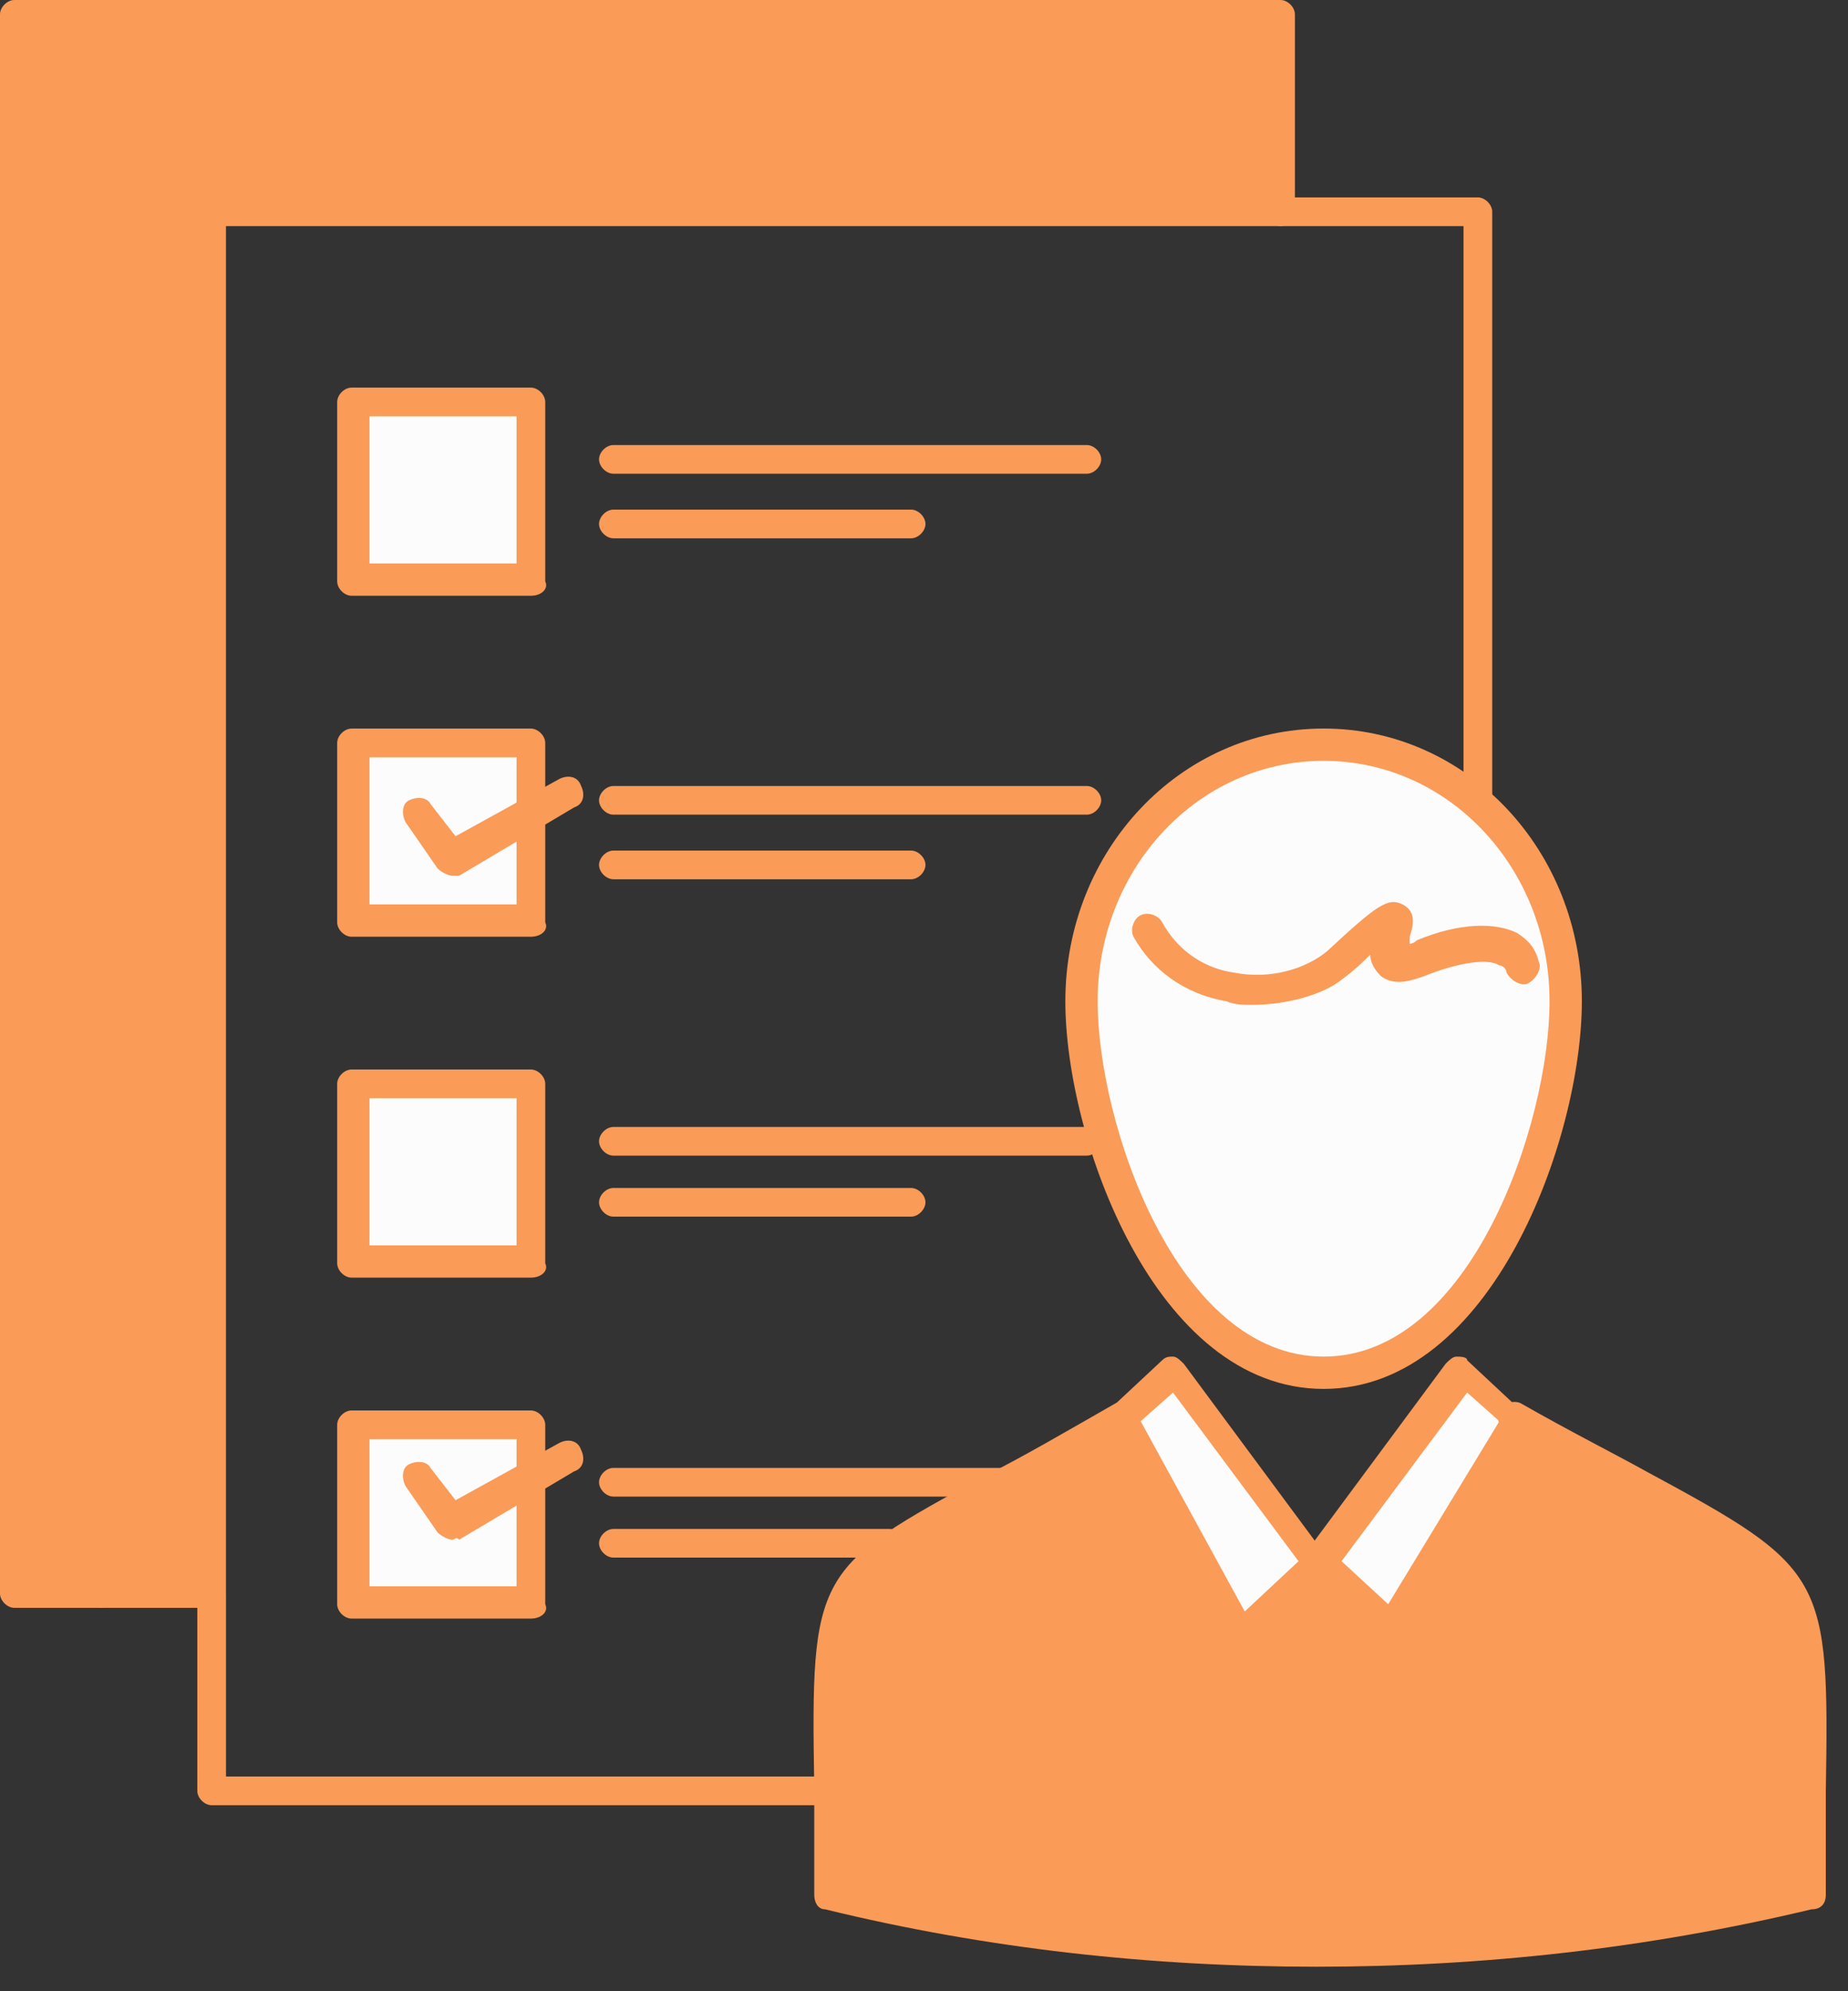 <?xml version="1.0" encoding="UTF-8"?> <svg xmlns="http://www.w3.org/2000/svg" width="52" height="56" viewBox="0 0 52 56" fill="none"><rect x="0" y="0" width="52" height="56" fill="#333333" stroke="none"/> <path d="M33.106 38.455L37.143 44.007L34.922 46.127L31.49 39.97L33.106 38.455Z" fill="#FCFCFC"></path> <path d="M42.696 39.97L39.062 45.823L37.144 44.007L41.08 38.455L42.696 39.97Z" fill="#FCFCFC"></path> <path d="M42.696 39.97C51.982 45.32 50.872 42.796 50.872 53.293C41.686 55.412 32.502 55.412 23.316 53.293C23.316 52.183 23.316 51.173 23.316 50.265C23.215 43.2 23.215 44.613 31.593 39.869L35.025 46.128L37.246 44.008L39.264 45.824L42.696 39.97Z" fill="#FA9B58"></path> <path d="M37.245 20.994C40.979 20.994 44.108 24.223 44.108 28.16C44.108 31.894 41.685 38.556 37.245 38.556C32.804 38.556 30.381 31.894 30.381 28.16C30.381 24.223 33.409 20.994 37.245 20.994Z" fill="#FCFCFC"></path> <path d="M14.939 41.483V45.016H9.892V39.97H14.939V41.483Z" fill="#FCFCFC"></path> <path d="M14.939 22.81V25.839H9.892V20.792H14.939V22.81Z" fill="#FCFCFC"></path> <path d="M14.939 30.381H9.892V35.428H14.939V30.381Z" fill="#FCFCFC"></path> <path d="M14.939 11.203H9.892V16.25H14.939V11.203Z" fill="#FCFCFC"></path> <path d="M2.826 44.814H0.303V0.403H36.033V5.955H5.955V44.814H2.826Z" fill="#FA9B58"></path> <path d="M41.585 23.013C41.383 23.013 41.181 22.811 41.181 22.609V6.359H36.034C35.833 6.359 35.631 6.157 35.631 5.956C35.631 5.754 35.833 5.552 36.034 5.552H41.586C41.788 5.552 41.989 5.754 41.989 5.956V22.609C42.09 22.81 41.888 23.013 41.585 23.013Z" fill="#FA9B58"></path> <path d="M23.316 50.769H5.956C5.754 50.769 5.552 50.567 5.552 50.366V44.915C5.552 44.714 5.754 44.512 5.956 44.512C6.158 44.512 6.359 44.713 6.359 44.915V49.962H23.215C23.417 49.962 23.72 50.164 23.72 50.366C23.72 50.567 23.518 50.769 23.316 50.769Z" fill="#FA9B58"></path> <path d="M14.939 16.755H9.892C9.69 16.755 9.488 16.553 9.488 16.351V11.304C9.488 11.103 9.69 10.901 9.892 10.901H14.939C15.14 10.901 15.342 11.103 15.342 11.304V16.351C15.443 16.552 15.241 16.755 14.939 16.755ZM10.397 15.845H14.535V11.707H10.397V15.845Z" fill="#FA9B58"></path> <path d="M14.939 26.344H9.892C9.69 26.344 9.488 26.142 9.488 25.94V20.893C9.488 20.692 9.69 20.49 9.892 20.49H14.939C15.14 20.49 15.342 20.692 15.342 20.893V25.94C15.443 26.141 15.241 26.344 14.939 26.344ZM10.397 25.434H14.535V21.296H10.397V25.434Z" fill="#FA9B58"></path> <path d="M14.939 35.931H9.892C9.69 35.931 9.488 35.73 9.488 35.528V30.481C9.488 30.279 9.69 30.078 9.892 30.078H14.939C15.14 30.078 15.342 30.279 15.342 30.481V35.528C15.443 35.73 15.241 35.931 14.939 35.931ZM10.397 35.023H14.535V30.885H10.397V35.023Z" fill="#FA9B58"></path> <path d="M14.939 45.52H9.892C9.69 45.52 9.488 45.319 9.488 45.117V40.07C9.488 39.868 9.69 39.667 9.892 39.667H14.939C15.14 39.667 15.342 39.868 15.342 40.07V45.117C15.443 45.319 15.241 45.52 14.939 45.52ZM10.397 44.612H14.535V40.474H10.397V44.612Z" fill="#FA9B58"></path> <path d="M30.583 13.323H17.26C17.058 13.323 16.856 13.121 16.856 12.919C16.856 12.717 17.058 12.516 17.26 12.516H30.583C30.785 12.516 30.986 12.717 30.986 12.919C30.986 13.121 30.785 13.323 30.583 13.323Z" fill="#FA9B58"></path> <path d="M25.638 15.139H17.26C17.058 15.139 16.856 14.937 16.856 14.736C16.856 14.534 17.058 14.332 17.26 14.332H25.638C25.839 14.332 26.041 14.534 26.041 14.736C26.041 14.937 25.839 15.139 25.638 15.139Z" fill="#FA9B58"></path> <path d="M30.583 22.911H17.26C17.058 22.911 16.856 22.71 16.856 22.508C16.856 22.306 17.058 22.105 17.26 22.105H30.583C30.785 22.105 30.986 22.306 30.986 22.508C30.986 22.71 30.785 22.911 30.583 22.911Z" fill="#FA9B58"></path> <path d="M25.638 24.728H17.26C17.058 24.728 16.856 24.526 16.856 24.324C16.856 24.123 17.058 23.921 17.26 23.921H25.638C25.839 23.921 26.041 24.123 26.041 24.324C26.041 24.526 25.839 24.728 25.638 24.728Z" fill="#FA9B58"></path> <path d="M30.583 32.5H17.26C17.058 32.5 16.856 32.299 16.856 32.097C16.856 31.895 17.058 31.694 17.26 31.694H30.583C30.785 31.694 30.986 31.895 30.986 32.097C30.986 32.299 30.785 32.5 30.583 32.5Z" fill="#FA9B58"></path> <path d="M25.638 34.216H17.26C17.058 34.216 16.856 34.015 16.856 33.813C16.856 33.611 17.058 33.41 17.26 33.41H25.638C25.839 33.41 26.041 33.611 26.041 33.813C26.041 34.014 25.839 34.216 25.638 34.216Z" fill="#FA9B58"></path> <path d="M28.161 42.089H17.26C17.058 42.089 16.856 41.888 16.856 41.686C16.856 41.484 17.058 41.282 17.26 41.282H28.161C28.362 41.282 28.564 41.484 28.564 41.686C28.565 41.888 28.362 42.089 28.161 42.089Z" fill="#FA9B58"></path> <path d="M25.031 43.805H17.26C17.058 43.805 16.856 43.604 16.856 43.402C16.856 43.2 17.058 42.999 17.26 42.999H25.031C25.233 42.999 25.435 43.2 25.435 43.402C25.436 43.603 25.334 43.805 25.031 43.805Z" fill="#FA9B58"></path> <path d="M5.955 45.218H0.403C0.202 45.218 0 45.017 0 44.815V0.404C0 0.202 0.202 0 0.403 0H36.033C36.235 0 36.437 0.202 36.437 0.404V5.956C36.437 6.157 36.235 6.359 36.033 6.359H6.358V44.815C6.359 45.016 6.157 45.218 5.955 45.218ZM0.808 44.309H5.451V5.954C5.451 5.752 5.653 5.55 5.855 5.55H35.428V0.907H0.808V44.309Z" fill="#FA9B58"></path> <path d="M12.718 24.628C12.616 24.628 12.415 24.526 12.314 24.426L11.406 23.113C11.305 22.911 11.305 22.608 11.508 22.508C11.709 22.407 12.012 22.407 12.113 22.609L12.819 23.518L15.747 21.903C15.948 21.803 16.251 21.803 16.352 22.105C16.453 22.306 16.453 22.609 16.15 22.71L12.919 24.628C12.818 24.628 12.818 24.628 12.718 24.628Z" fill="#FA9B58"></path> <path d="M12.718 43.301C12.616 43.301 12.415 43.199 12.314 43.099L11.406 41.786C11.305 41.584 11.305 41.281 11.508 41.181C11.709 41.08 12.012 41.08 12.113 41.282L12.819 42.191L15.747 40.576C15.948 40.475 16.251 40.475 16.352 40.778C16.453 40.979 16.453 41.282 16.15 41.383L12.919 43.301C12.818 43.199 12.818 43.301 12.718 43.301Z" fill="#FA9B58"></path> <path d="M2.826 45.218C2.624 45.218 2.422 45.017 2.422 44.815V19.379C2.422 19.177 2.624 18.975 2.826 18.975C3.028 18.975 3.229 19.177 3.229 19.379V44.815C3.331 45.016 3.129 45.218 2.826 45.218Z" fill="#FA9B58"></path> <path d="M42.696 48.851H39.567C39.365 48.851 39.163 48.649 39.163 48.448C39.163 48.246 39.365 48.044 39.567 48.044H42.696C42.898 48.044 43.099 48.246 43.099 48.448C43.099 48.649 42.898 48.851 42.696 48.851Z" fill="#FA9B58"></path> <path d="M42.696 50.87H39.567C39.365 50.87 39.163 50.669 39.163 50.467C39.163 50.265 39.365 50.063 39.567 50.063H42.696C42.898 50.063 43.099 50.265 43.099 50.467C43.099 50.669 42.898 50.87 42.696 50.87Z" fill="#FA9B58"></path> <path d="M37.042 55.311C32.4 55.311 27.756 54.806 23.215 53.696C23.012 53.696 22.912 53.495 22.912 53.293C22.912 52.183 22.912 51.173 22.912 50.265C22.811 44.209 22.912 44.108 27.757 41.484C28.767 40.979 29.978 40.273 31.391 39.465C31.593 39.365 31.895 39.465 31.995 39.667C32.096 39.868 31.996 40.172 31.794 40.272C30.381 41.08 29.17 41.786 28.161 42.29C25.94 43.501 24.727 44.106 24.223 45.016C23.718 45.924 23.719 47.337 23.719 50.264C23.719 51.072 23.719 51.98 23.719 52.888C32.399 54.908 41.382 54.908 50.365 52.888C50.365 51.879 50.365 51.072 50.365 50.366C50.365 47.438 50.466 46.025 49.86 45.117C49.355 44.209 48.245 43.603 45.924 42.291C44.915 41.786 43.804 41.181 42.392 40.273C42.19 40.172 42.089 39.869 42.19 39.668C42.291 39.466 42.593 39.365 42.795 39.466C44.209 40.274 45.42 40.879 46.328 41.384C51.376 44.109 51.475 44.311 51.376 50.367C51.376 51.174 51.376 52.183 51.376 53.294C51.376 53.496 51.274 53.697 50.972 53.697C46.329 54.806 41.685 55.311 37.042 55.311Z" fill="#FA9B58"></path> <path d="M37.245 39.061C32.501 39.061 29.977 31.996 29.977 28.16C29.977 23.921 33.206 20.489 37.245 20.489C41.282 20.489 44.511 23.921 44.511 28.16C44.511 31.996 41.988 39.061 37.245 39.061ZM37.245 21.397C33.712 21.397 30.886 24.425 30.886 28.16C30.886 31.592 33.107 38.152 37.245 38.152C41.383 38.152 43.602 31.592 43.602 28.16C43.603 24.426 40.777 21.397 37.245 21.397Z" fill="#FA9B58"></path> <path d="M39.062 46.328C38.961 46.328 38.86 46.328 38.759 46.227L36.741 44.41C36.539 44.209 36.539 44.007 36.639 43.805L40.677 38.355C40.778 38.254 40.878 38.153 40.98 38.153C41.081 38.153 41.283 38.153 41.283 38.255L42.797 39.668C42.999 39.769 42.999 40.071 42.899 40.273L39.265 46.228C39.364 46.227 39.264 46.227 39.062 46.328C39.162 46.328 39.162 46.328 39.062 46.328ZM37.749 43.906L39.062 45.117L42.191 39.97L41.283 39.162L37.749 43.906Z" fill="#FA9B58"></path> <path d="M34.923 46.631C34.722 46.631 34.62 46.53 34.52 46.43L31.088 40.172C30.986 39.97 30.985 39.768 31.189 39.667L32.703 38.254C32.805 38.152 32.905 38.152 33.007 38.152C33.108 38.152 33.208 38.254 33.31 38.354L37.347 43.804C37.447 44.006 37.447 44.208 37.347 44.41L35.227 46.429C35.125 46.53 35.025 46.631 34.923 46.631ZM32.097 39.97L35.025 45.32L36.539 43.907L33.007 39.163L32.097 39.97Z" fill="#FA9B58"></path> <path d="M35.226 28.26C35.025 28.26 34.722 28.26 34.52 28.16C33.309 27.958 32.4 27.252 31.895 26.344C31.794 26.142 31.895 25.839 32.096 25.739C32.298 25.637 32.602 25.739 32.702 25.94C33.206 26.848 34.014 27.253 34.721 27.353C35.73 27.555 36.741 27.253 37.346 26.748C38.759 25.435 39.062 25.234 39.465 25.435C39.868 25.637 39.767 26.041 39.666 26.344C39.666 26.444 39.666 26.444 39.666 26.545C39.666 26.545 39.768 26.545 39.869 26.444C41.08 25.939 42.09 25.939 42.695 26.242C42.998 26.444 43.2 26.646 43.3 27.05C43.401 27.252 43.199 27.555 42.997 27.655C42.795 27.757 42.492 27.554 42.392 27.352C42.392 27.252 42.29 27.15 42.19 27.15C41.887 26.949 41.08 27.049 40.071 27.453C39.767 27.555 39.263 27.757 38.859 27.453C38.658 27.252 38.556 27.05 38.556 26.848C38.355 27.05 38.153 27.252 37.748 27.555C37.245 27.958 36.235 28.26 35.226 28.26Z" fill="#FA9B58"></path> </svg> 